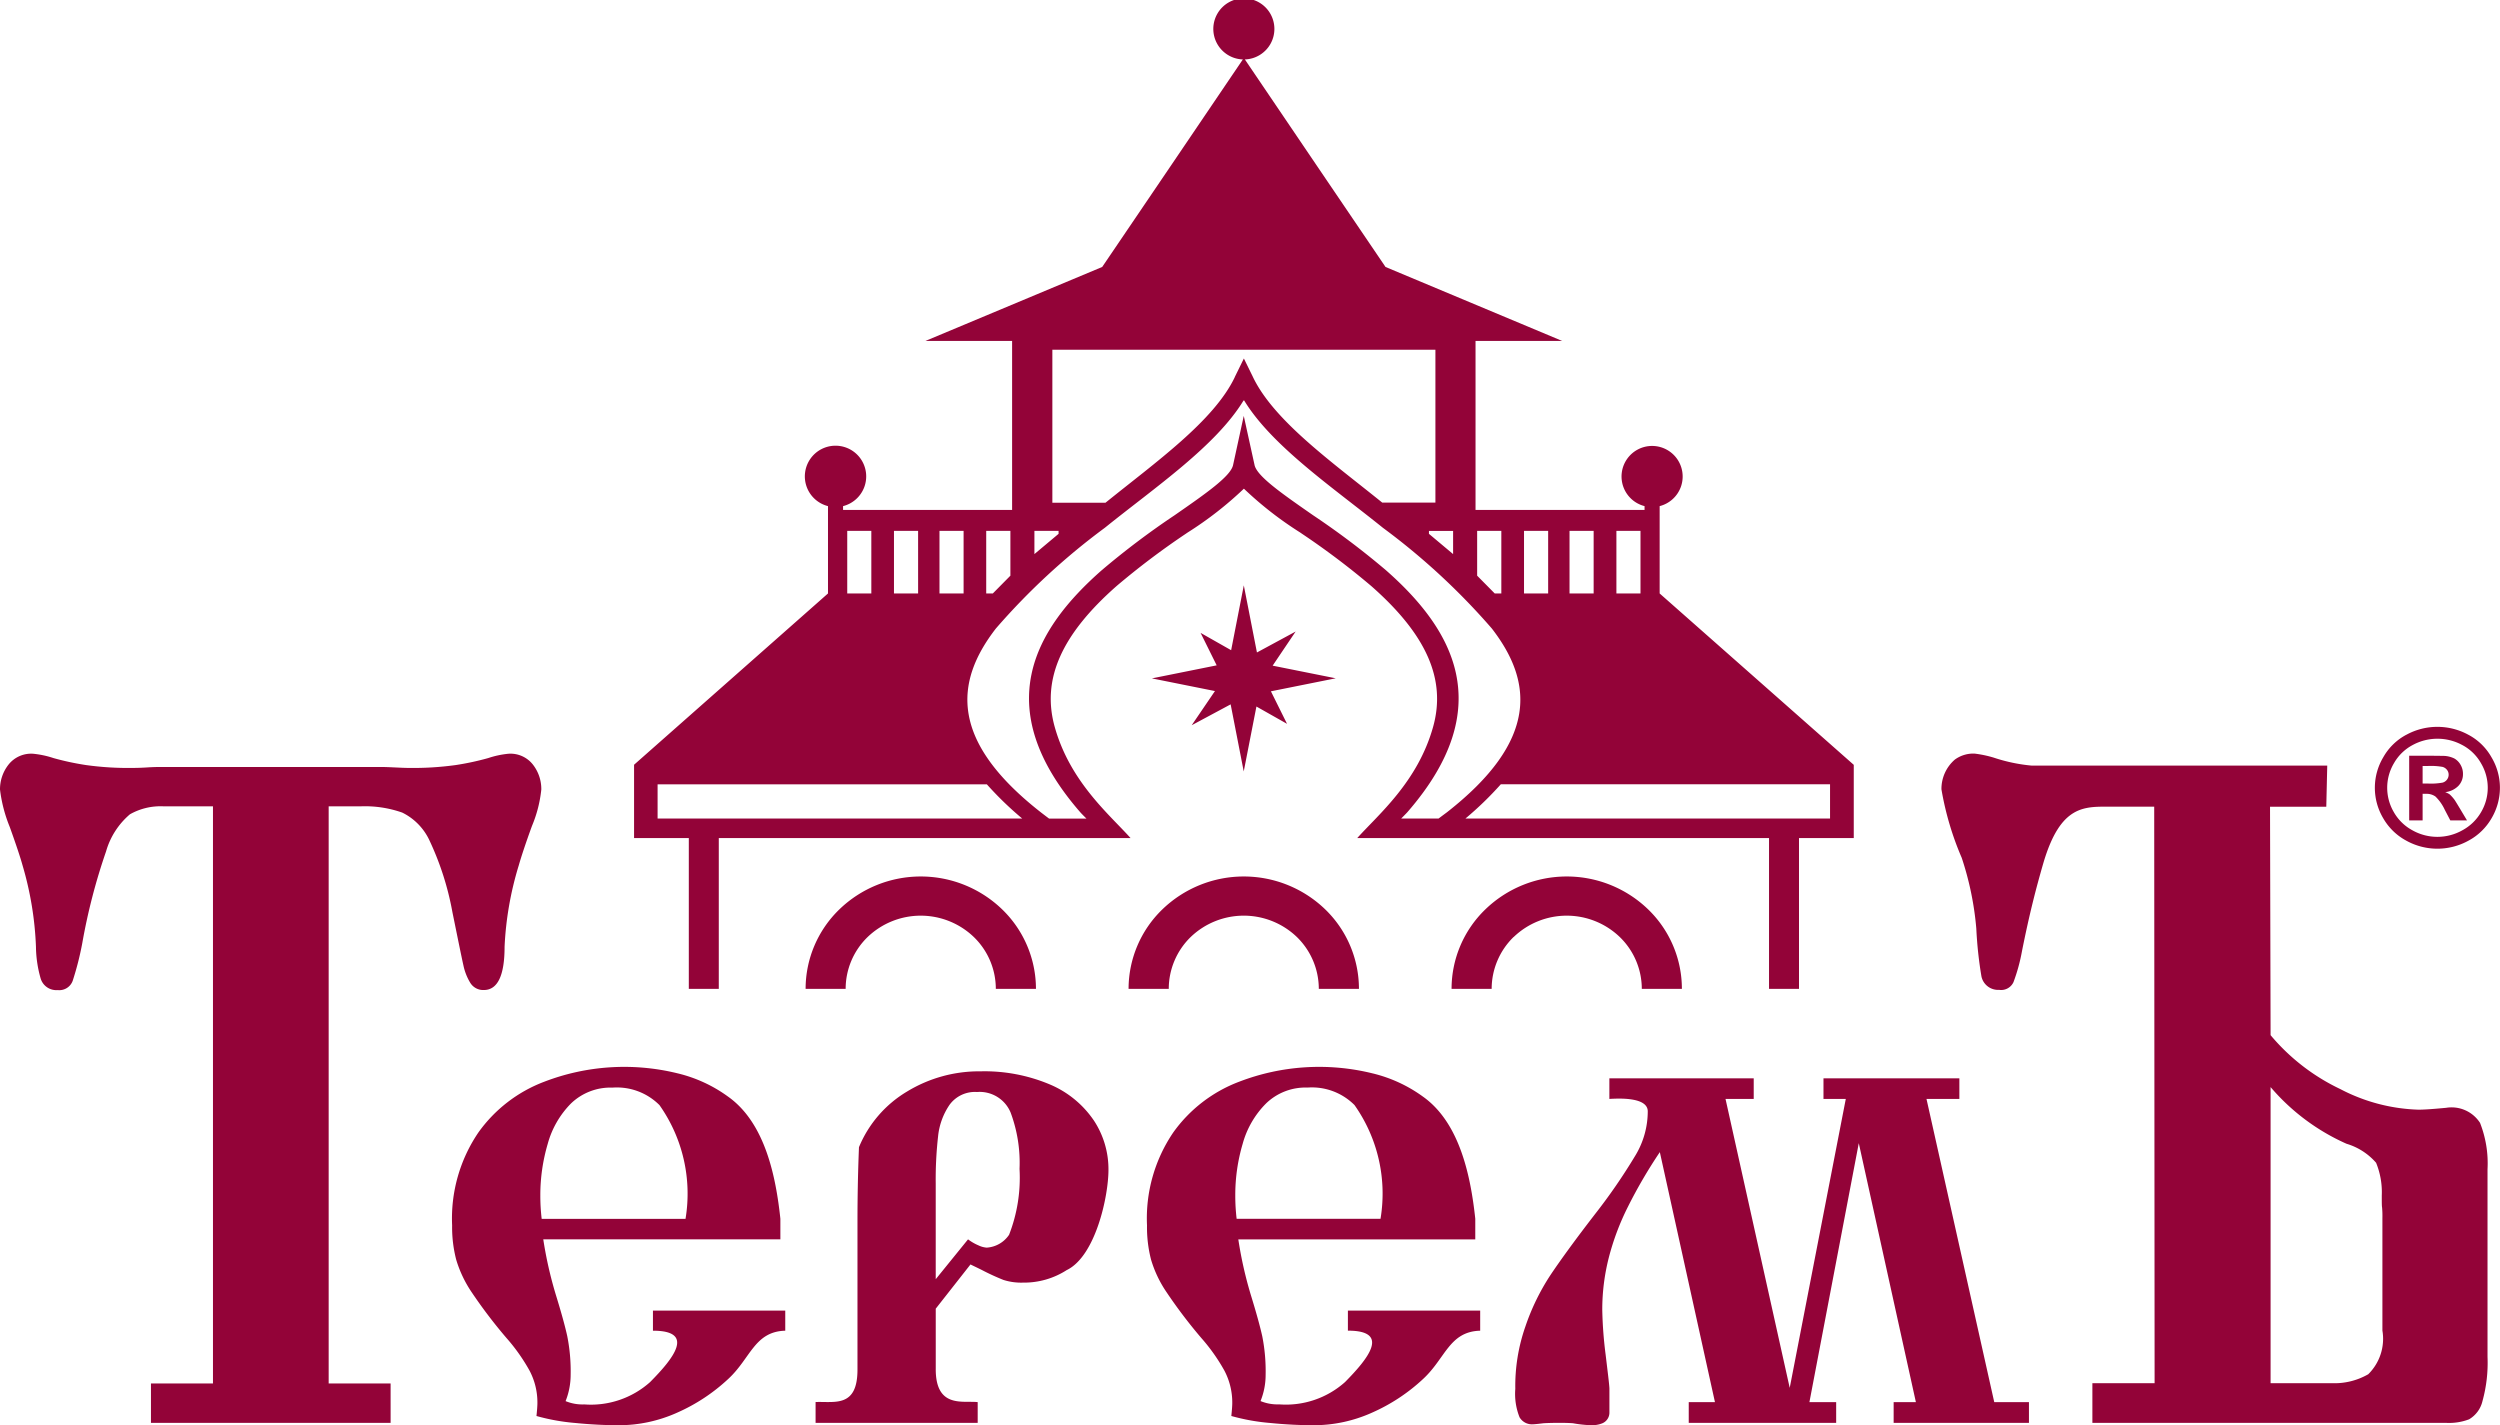 <svg xmlns="http://www.w3.org/2000/svg" width="107" height="61" viewBox="0 0 107 61">
<defs>
    <style>
      .cls-1 {
        fill: #930338;
        fill-rule: evenodd;
      }
    </style>
  </defs>
  <path id="LOGO" class="cls-1" d="M174,60.443a2.446,2.446,0,0,0-.993.963,2.551,2.551,0,0,0-.008,2.61,2.5,2.5,0,0,0,.988.963,2.747,2.747,0,0,0,2.666,0,2.506,2.506,0,0,0,.989-0.963,2.578,2.578,0,0,0,.355-1.3,2.55,2.55,0,0,0-.364-1.309,2.442,2.442,0,0,0-.994-0.963,2.768,2.768,0,0,0-2.639,0h0Zm2.383,0.443a1.984,1.984,0,0,1,.8.774,2.05,2.05,0,0,1,.007,2.1,2.042,2.042,0,0,1-.8.776,2.178,2.178,0,0,1-2.14,0,2.011,2.011,0,0,1-.794-0.776,2.06,2.06,0,0,1,.008-2.1,2,2,0,0,1,.8-0.774,2.223,2.223,0,0,1,2.118,0h0Zm-1.695,3.226V62.976h0.15a0.648,0.648,0,0,1,.4.116,1.924,1.924,0,0,1,.4.57l0.235,0.45h0.714l-0.334-.558c-0.121-.2-0.187-0.309-0.211-0.338a1.682,1.682,0,0,0-.19-0.212,0.738,0.738,0,0,0-.2-0.1,0.935,0.935,0,0,0,.563-0.265,0.714,0.714,0,0,0,.2-0.512,0.761,0.761,0,0,0-.107-0.4,0.7,0.7,0,0,0-.265-0.265,1.121,1.121,0,0,0-.446-0.11c-0.067,0-.366-0.007-0.907-0.007h-0.577v2.768h0.577Zm0-2.328h0.233a2.835,2.835,0,0,1,.62.039,0.362,0.362,0,0,1,.192.13,0.326,0.326,0,0,1,.069.2,0.343,0.343,0,0,1-.07.213,0.351,0.351,0,0,1-.19.13,2.745,2.745,0,0,1-.621.04h-0.233V61.784h0ZM144.4,89.011l-2.359-10.7a21.061,21.061,0,0,0-1.365,2.337,10.881,10.881,0,0,0-.821,2.184,9.019,9.019,0,0,0-.278,2.221,17.439,17.439,0,0,0,.145,1.933c0.1,0.839.151,1.233,0.161,1.436v1.056a0.493,0.493,0,0,1-.306.44A1.213,1.213,0,0,1,139.1,90a5.485,5.485,0,0,1-.778-0.085c-0.132-.01-0.315-0.017-0.566-0.017-0.3,0-.533.007-0.693,0.017-0.232.028-.382,0.044-0.451,0.044a0.612,0.612,0,0,1-.575-0.3,2.694,2.694,0,0,1-.182-1.215,7.708,7.708,0,0,1,.429-2.662,9.649,9.649,0,0,1,1.075-2.209c0.434-.648,1.064-1.514,1.893-2.589a24.637,24.637,0,0,0,1.741-2.527,3.655,3.655,0,0,0,.531-1.9c-0.013-.612-1.261-0.545-1.643-0.523V75.152h6.178v0.883h-1.207L147.6,88.4,150,76.035h-0.955V75.152h5.816v0.883h-1.407l2.9,12.976h1.485V89.9h-5.791V89.011H153l-2.444-11.084-2.113,11.084h1.145V89.9h-6.31V89.011H144.4Zm-64.285-.8v-24.7H78a2.658,2.658,0,0,0-1.439.341,3.257,3.257,0,0,0-1.022,1.59,25.566,25.566,0,0,0-1.017,3.922,12.863,12.863,0,0,1-.41,1.612,0.61,0.61,0,0,1-.644.4,0.7,0.7,0,0,1-.729-0.5,5.106,5.106,0,0,1-.2-1.355,14.169,14.169,0,0,0-.574-3.484C71.88,65.727,71.7,65.179,71.42,64.4a6.19,6.19,0,0,1-.42-1.61,1.71,1.71,0,0,1,.362-1.061,1.235,1.235,0,0,1,1.053-.469,3.974,3.974,0,0,1,.875.186,11.676,11.676,0,0,0,1.4.3,13.079,13.079,0,0,0,2,.121c0.17,0,.373-0.006.607-0.021s0.421-.019.548-0.019h9.484c0.139,0,.33.008,0.565,0.019s0.433,0.021.591,0.021a13.182,13.182,0,0,0,2.009-.121,11.643,11.643,0,0,0,1.4-.3,3.939,3.939,0,0,1,.87-0.186,1.219,1.219,0,0,1,1.048.469,1.7,1.7,0,0,1,.356,1.061,5.482,5.482,0,0,1-.4,1.562c-0.268.736-.455,1.3-0.565,1.686a14.039,14.039,0,0,0-.607,3.484c0,1.236-.3,1.851-0.889,1.851a0.65,0.65,0,0,1-.581-0.311,2.358,2.358,0,0,1-.293-0.75c-0.065-.281-0.218-1.039-0.469-2.269A12.365,12.365,0,0,0,89.395,65a2.5,2.5,0,0,0-1.181-1.222,4.812,4.812,0,0,0-1.773-.267H85.067v24.7h2.651V89.9H77.461V88.213h2.652Zm48.575-3.12v0.861c1.852,0,.846,1.219-0.122,2.2a3.8,3.8,0,0,1-2.817.955,1.905,1.905,0,0,1-.8-0.141,2.988,2.988,0,0,0,.218-1.118,7.7,7.7,0,0,0-.144-1.656c-0.095-.427-0.258-1.016-0.487-1.76A17.122,17.122,0,0,1,124,82.047h10.142V81.163h0c-0.19-1.758-.64-4.085-2.228-5.219a6.09,6.09,0,0,0-2.191-1.009,9.535,9.535,0,0,0-5.693.365,6.116,6.116,0,0,0-2.81,2.163,6.537,6.537,0,0,0-1.128,3.982,5.554,5.554,0,0,0,.173,1.468,5.007,5.007,0,0,0,.668,1.4,21.4,21.4,0,0,0,1.488,1.959,7.916,7.916,0,0,1,.985,1.394,2.933,2.933,0,0,1,.335,1.389c0,0.112-.014.3-0.04,0.55a8.86,8.86,0,0,0,1.68.3C126.04,89.97,126.664,90,127.24,90a6.088,6.088,0,0,0,2.468-.532,7.835,7.835,0,0,0,2.208-1.455c0.951-.881,1.117-2.023,2.436-2.059V85.093h-5.664Zm-4.82-4.927a7.719,7.719,0,0,1,.314-2.2,3.905,3.905,0,0,1,1.006-1.739,2.429,2.429,0,0,1,1.775-.677,2.575,2.575,0,0,1,2.007.748,6.567,6.567,0,0,1,1.114,4.869h-6.158a8.434,8.434,0,0,1-.058-1h0ZM117.8,76.932a4.282,4.282,0,0,0-1.878-1.523,7.193,7.193,0,0,0-2.95-.556,5.929,5.929,0,0,0-3.154.867,4.989,4.989,0,0,0-2.054,2.379Q107.7,79.66,107.7,81.3v6.321c0,1.637-.977,1.354-1.793,1.386V89.9h6.938V89.011c-0.627-.073-1.812.283-1.795-1.445V85.011l1.487-1.893c0.095,0.049.254,0.122,0.477,0.233a10.058,10.058,0,0,0,.933.43,2.51,2.51,0,0,0,.843.115,3.366,3.366,0,0,0,1.865-.536c1.232-.593,1.787-3.154,1.787-4.29a3.791,3.791,0,0,0-.641-2.138h0Zm-3.611,4.916a1.251,1.251,0,0,1-.961.551,1,1,0,0,1-.356-0.1,2.091,2.091,0,0,1-.44-0.255l-1.383,1.706V79.658a16.453,16.453,0,0,1,.1-2.015,2.916,2.916,0,0,1,.488-1.352,1.343,1.343,0,0,1,1.18-.553,1.432,1.432,0,0,1,1.439.883,6.164,6.164,0,0,1,.38,2.407,6.73,6.73,0,0,1-.447,2.82h0ZM98.946,85.093v0.861c1.852,0,.848,1.219-0.123,2.2a3.8,3.8,0,0,1-2.816.955,1.9,1.9,0,0,1-.8-0.141,3.038,3.038,0,0,0,.217-1.118,7.745,7.745,0,0,0-.144-1.656c-0.093-.427-0.256-1.016-0.485-1.76a17.079,17.079,0,0,1-.543-2.391H104.4V81.163h0c-0.187-1.758-.637-4.085-2.227-5.219a6.058,6.058,0,0,0-2.189-1.009,9.541,9.541,0,0,0-5.695.365,6.118,6.118,0,0,0-2.809,2.163,6.541,6.541,0,0,0-1.129,3.982,5.538,5.538,0,0,0,.174,1.468,5.076,5.076,0,0,0,.666,1.4,21.194,21.194,0,0,0,1.491,1.959,7.908,7.908,0,0,1,.984,1.394,2.917,2.917,0,0,1,.335,1.389c0,0.112-.014.3-0.04,0.55a8.853,8.853,0,0,0,1.678.3C96.3,89.97,96.922,90,97.5,90a6.081,6.081,0,0,0,2.468-.532,7.825,7.825,0,0,0,2.207-1.455c0.952-.881,1.119-2.023,2.434-2.059V85.093H98.946Zm-4.82-4.927a7.755,7.755,0,0,1,.314-2.2,3.927,3.927,0,0,1,1-1.739,2.441,2.441,0,0,1,1.777-.677,2.577,2.577,0,0,1,2.008.748,6.57,6.57,0,0,1,1.115,4.869H94.184a8.371,8.371,0,0,1-.058-1h0Zm83.024-3.1a1.45,1.45,0,0,0-1.454-.652c-0.541.052-.942,0.08-1.189,0.08a7.69,7.69,0,0,1-3.341-.881,8.831,8.831,0,0,1-2.985-2.308l-0.024-9.778h2.408l0.041-1.759H157.958a7.185,7.185,0,0,1-1.631-.343,4.833,4.833,0,0,0-.816-0.171,1.34,1.34,0,0,0-.843.256,1.656,1.656,0,0,0-.574,1.274,12.817,12.817,0,0,0,.868,2.931,13.083,13.083,0,0,1,.624,3.028,17.409,17.409,0,0,0,.219,2.044,0.727,0.727,0,0,0,.756.579,0.582,0.582,0,0,0,.617-0.333,7.686,7.686,0,0,0,.363-1.325c0.316-1.582.594-2.663,0.921-3.791,0.729-2.454,1.732-2.392,2.824-2.392H163.2L163.217,88.2h-2.663V89.9h15.17a2.4,2.4,0,0,0,.952-0.153,1.228,1.228,0,0,0,.572-0.773,6.147,6.147,0,0,0,.218-1.9V79.042a4.725,4.725,0,0,0-.316-1.971h0Zm-4.183,8.881a2.131,2.131,0,0,1-.605,1.87,2.907,2.907,0,0,1-1.572.383h-2.609V75.527a9.153,9.153,0,0,0,3.25,2.426,2.7,2.7,0,0,1,1.266.814,3.333,3.333,0,0,1,.243,1.4c0,0.276,0,.451.013,0.513a4.136,4.136,0,0,1,.014.455v4.813h0ZM105.48,71.323a4.733,4.733,0,0,1,1.444-3.4v0a5.013,5.013,0,0,1,6.97,0h0a4.739,4.739,0,0,1,1.445,3.4h-1.718a3.085,3.085,0,0,0-.942-2.219h0a3.282,3.282,0,0,0-4.544,0h0a3.089,3.089,0,0,0-.941,2.219H105.48Zm27.647,0a4.726,4.726,0,0,1,1.445-3.4v0a5.013,5.013,0,0,1,6.97,0h0a4.729,4.729,0,0,1,1.443,3.4h-1.716a3.09,3.09,0,0,0-.943-2.219h0a3.277,3.277,0,0,0-4.54,0h-0.005a3.106,3.106,0,0,0-.938,2.219h-1.718Zm-13.824,0a4.734,4.734,0,0,1,1.445-3.4v0a5.017,5.017,0,0,1,6.973,0,4.736,4.736,0,0,1,1.442,3.4h-1.718a3.1,3.1,0,0,0-.939-2.219,3.281,3.281,0,0,0-4.544,0h0a3.1,3.1,0,0,0-.939,2.219H119.3Zm7.155-15.3-0.989,1.467,2.7,0.541-2.774.557,0.69,1.392-1.31-.741-0.543,2.778-0.56-2.871-1.667.894L123,58.577l-2.7-.542,2.774-.558-0.689-1.39,1.308,0.742,0.542-2.776,0.562,2.873,1.664-.9h0ZM142.033,54.4V50.662a1.308,1.308,0,1,0-.646,0v0.162h-7.234V43.592h3.708L130.3,40.426l-2.972-4.382-3.048-4.5a1.307,1.307,0,1,0-.086,0l-3.048,4.5-2.972,4.382-7.565,3.166h3.709v7.232h-7.235V50.662a1.313,1.313,0,1,0-.645,0V54.4l-8.3,7.331V64.87h2.343v6.453h1.283V64.87c5.866,0,11.771,0,17.625,0-0.91-1.015-2.583-2.4-3.245-4.75-0.578-2.052.3-3.971,2.641-6.034a32.908,32.908,0,0,1,2.969-2.242l0.07-.048a15.309,15.309,0,0,0,2.415-1.881,15.28,15.28,0,0,0,2.416,1.881l0.069,0.048a32.917,32.917,0,0,1,2.97,2.242c2.345,2.063,3.219,3.982,2.64,6.034-0.661,2.348-2.334,3.736-3.245,4.75,5.855,0,11.76,0,17.625,0v6.453h1.283V64.87h2.344V61.735Zm-1.851-2.68h1.031V54.4h-1.031v-2.68Zm-2.006,0h1.032V54.4h-1.032v-2.68Zm-1.948,0h1.033V54.4h-1.033v-2.68Zm-2.006,0h1.035V54.4h-0.283l-0.752-.761V51.724Zm-18.186-7.75h16.4v6.542h-2.275c-2.143-1.733-4.628-3.491-5.531-5.368V45.143l-0.392-.8-0.392.8v0.006c-0.9,1.877-3.388,3.635-5.531,5.368h-2.274V43.974Zm17.157,7.75v0.995l-1.034-.867V51.724h1.034Zm-17.92,0h1.034v0.128l-1.034.867V51.724Zm-2.063,0h1.035v1.919l-0.752.761H113.21V51.724Zm-2,0h1.032V54.4h-1.032v-2.68Zm-1.948,0h1.033V54.4h-1.033v-2.68Zm-2,0h1.031V54.4h-1.031v-2.68ZM99.145,64.033V62.568h14.091a14.365,14.365,0,0,0,1.515,1.466H99.145Zm33.426,0h-1.6s0.2-.2.257-0.263c3.932-4.512,1.944-7.853-.906-10.361a34.143,34.143,0,0,0-3.123-2.357c-1.34-.932-2.417-1.678-2.507-2.161L124.233,46.8l-0.455,2.093c-0.089.483-1.167,1.23-2.507,2.161a34.143,34.143,0,0,0-3.123,2.357c-2.85,2.508-4.837,5.85-.906,10.361,0.055,0.063.257,0.263,0.257,0.263h-1.6s-0.237-.178-0.349-0.266c-3.908-3.056-3.705-5.567-1.929-7.866a28.862,28.862,0,0,1,4.665-4.313c2.162-1.743,4.755-3.5,5.942-5.456l0.009,0.014,0.009-.014c1.188,1.953,3.78,3.713,5.943,5.456a28.852,28.852,0,0,1,4.664,4.313c1.776,2.3,1.98,4.81-1.928,7.866C132.808,63.855,132.571,64.033,132.571,64.033Zm16.75,0h-15.6a14.356,14.356,0,0,0,1.514-1.466h14.091v1.466Z" transform="translate(-71 -29)"/>
</svg>
